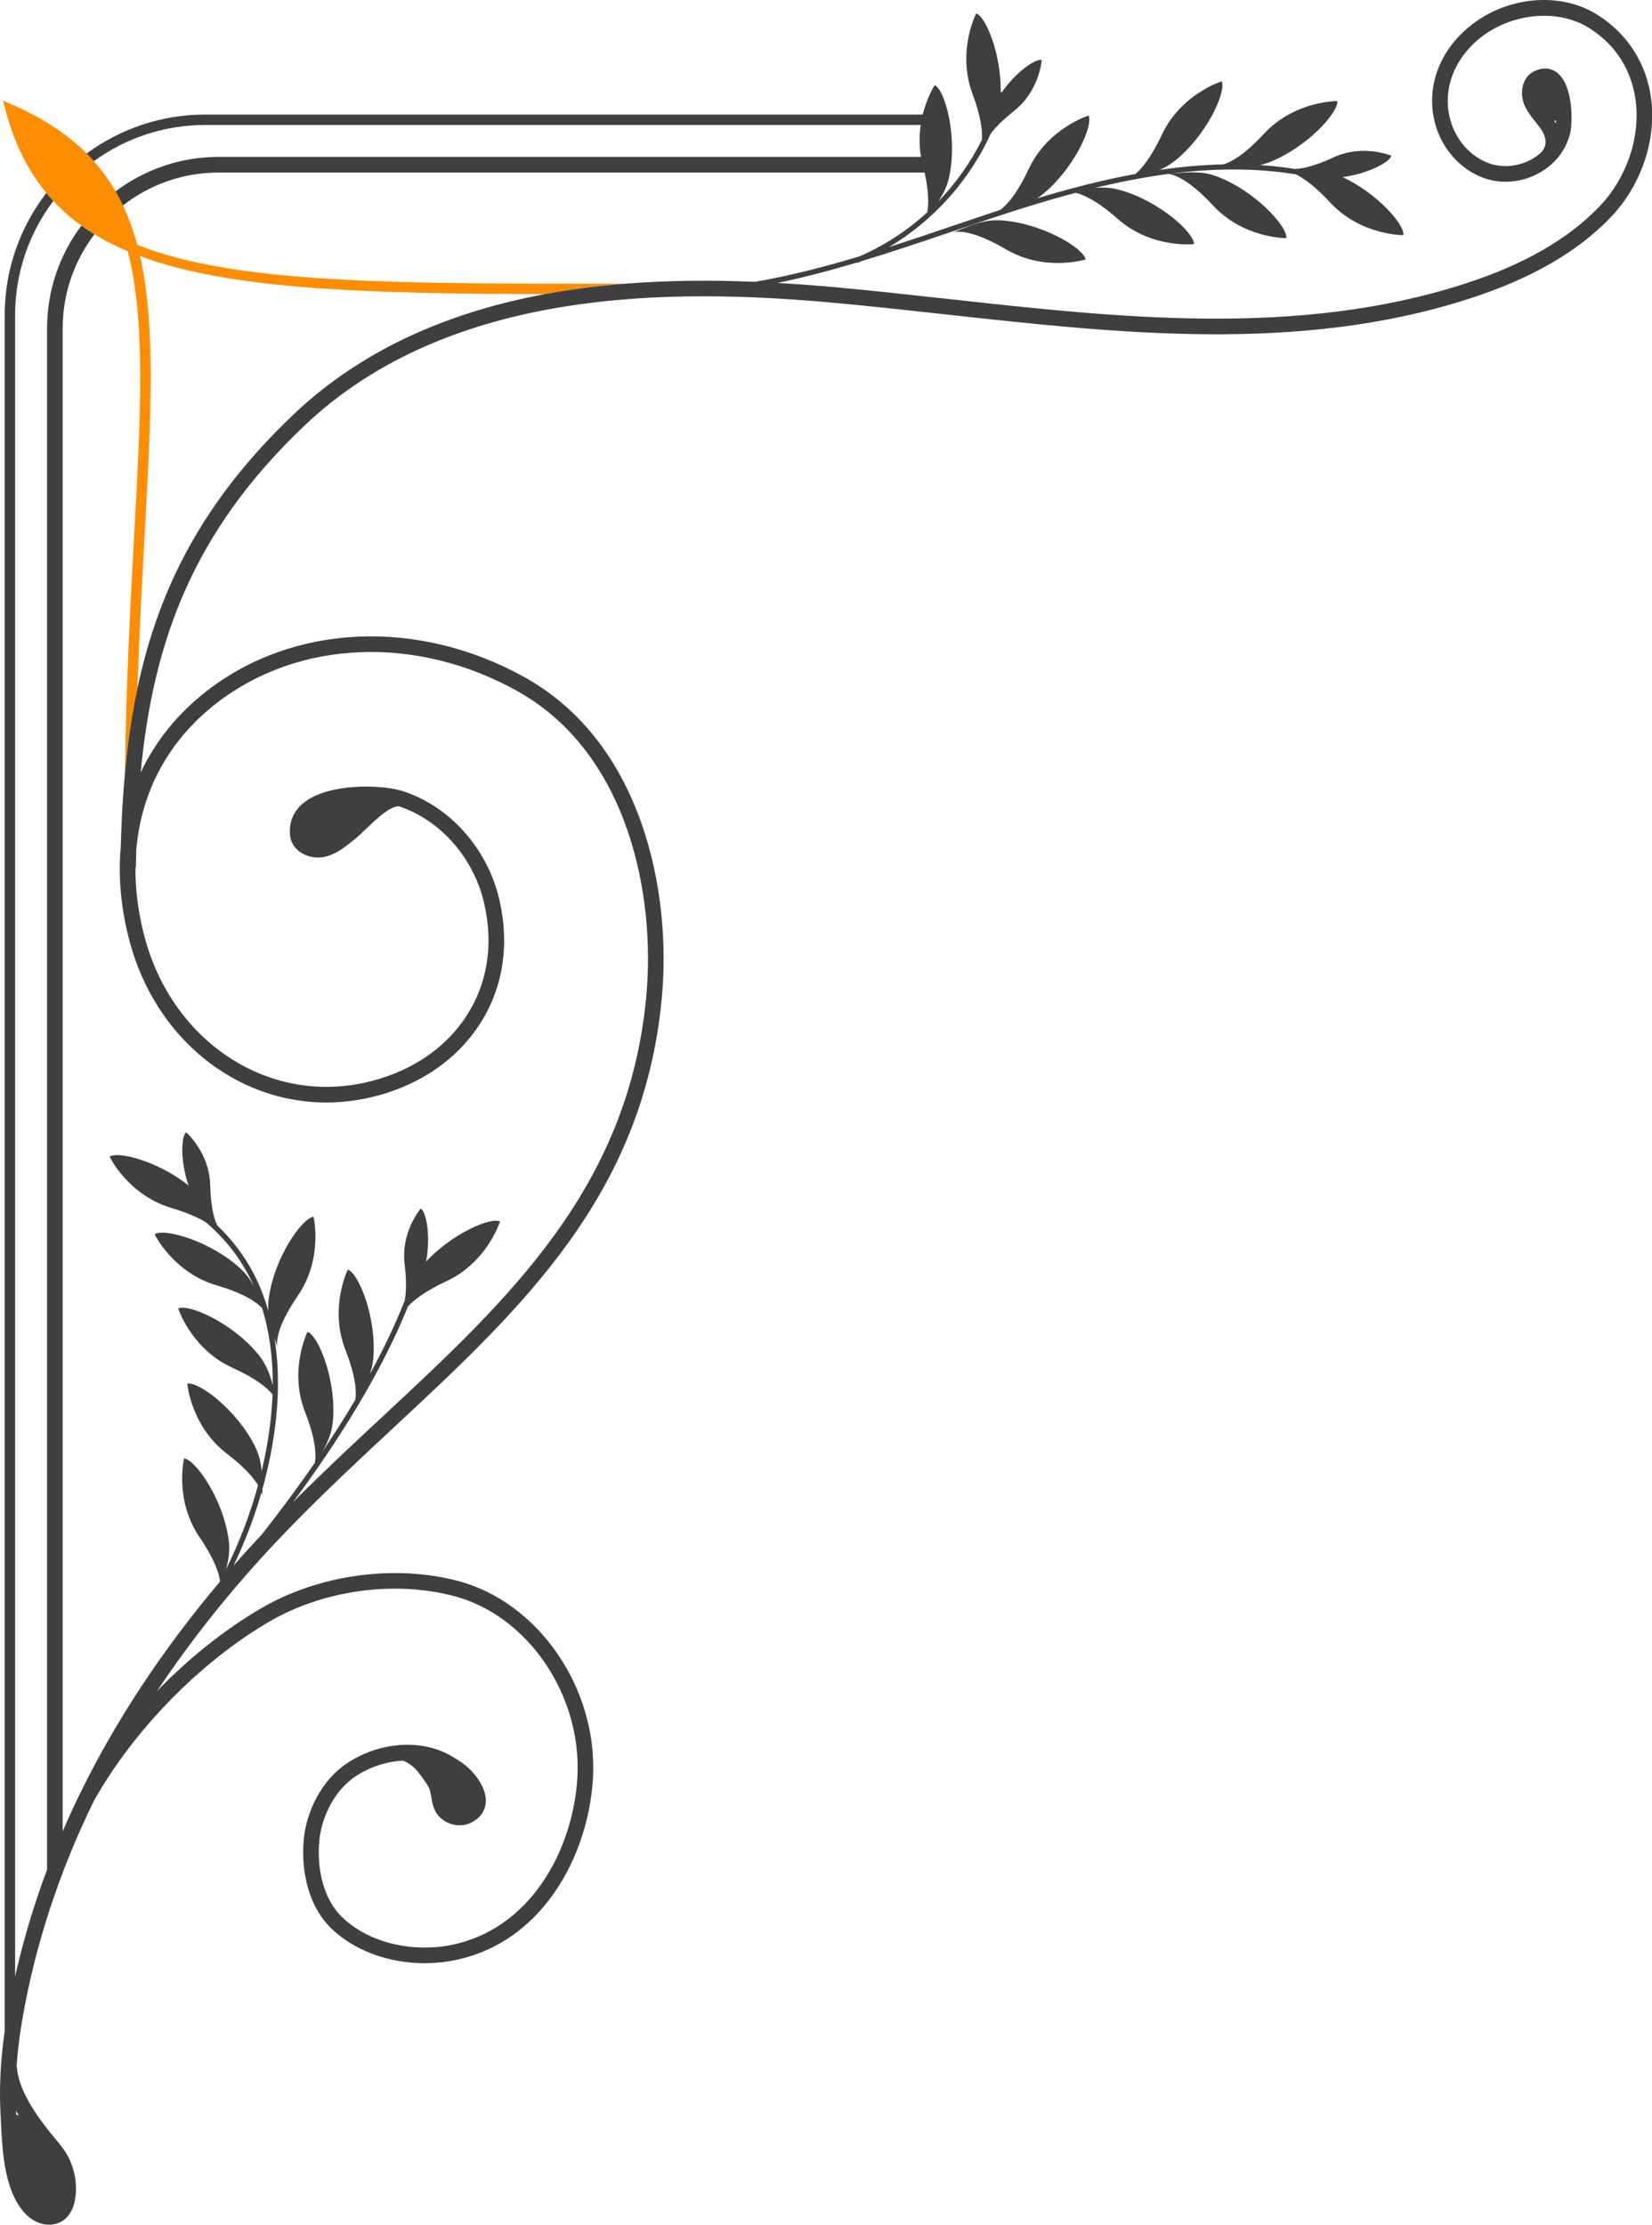 <?xml version="1.0" encoding="UTF-8" standalone="no"?><svg xmlns="http://www.w3.org/2000/svg" xmlns:xlink="http://www.w3.org/1999/xlink" fill="#000000" height="427.2" preserveAspectRatio="xMidYMid meet" version="1" viewBox="0.0 0.0 317.3 427.2" width="317.3" zoomAndPan="magnify"><defs><clipPath id="a"><path d="M 0 0 L 317.34 0 L 317.34 427.16 L 0 427.16 Z M 0 0"/></clipPath></defs><g><g id="change1_1"><path d="M 26.387 132.227 C 25.293 137.398 24.527 142.73 24.012 148.27 C 24.211 131.371 25.023 116.508 25.75 103.195 C 27.039 79.672 28.02 61.734 24.543 48.25 C 22.246 47.281 20.109 46.199 18.133 44.992 C 17.266 44.465 16.441 43.898 15.637 43.32 C 13.656 41.902 11.863 40.324 10.242 38.582 C 9.781 38.086 9.336 37.578 8.902 37.055 C 5.395 32.805 2.809 27.641 1.113 21.336 L 0.574 19.324 L 2.48 20.16 C 8.371 22.742 13.008 25.828 16.645 29.477 C 17.125 29.957 17.582 30.449 18.023 30.949 C 19.625 32.75 21.016 34.68 22.207 36.746 C 22.711 37.621 23.172 38.531 23.609 39.457 C 24.723 41.812 25.637 44.324 26.359 47.016 C 45.145 54.465 75.234 54.512 120.02 54.477 C 114.93 54.883 109.797 55.523 104.688 56.473 C 69.602 56.391 44.09 55.57 26.895 49.18 C 29.969 62.738 29 80.434 27.746 103.305 C 27.262 112.203 26.738 121.801 26.387 132.227" fill="#ff8d01"/></g><g clip-path="url(#a)" id="change2_1"><path d="M 3.074 405.293 C 3.082 405.438 3.09 405.578 3.098 405.723 L 3.109 406 C 3.258 406.059 3.434 406.129 3.637 406.211 C 3.445 405.906 3.254 405.605 3.074 405.293 Z M 298.824 23.699 C 298.84 23.512 298.844 23.305 298.852 23.098 C 298.746 23.152 298.637 23.188 298.527 23.23 C 298.629 23.391 298.738 23.547 298.824 23.699 Z M 309.355 41.734 C 302.914 48.434 294.016 53.547 282.152 57.367 C 249.566 67.863 214.973 64.047 181.52 60.355 C 174.41 59.57 167.062 58.762 159.934 58.117 C 129.867 55.402 86.633 54.906 58.363 81.832 C 37.098 102.086 29.43 123.035 27.023 148.324 C 29.836 142.344 34.098 137.031 39.73 132.656 C 56.418 119.715 80.375 118.688 100.762 130.035 C 123.379 142.621 129.082 171.219 127.09 191.883 C 123.461 229.566 100.191 251.227 75.559 274.156 C 66.004 283.051 56.125 292.246 47 302.711 C 40.73 309.898 35.129 317.238 30.156 324.703 C 36.219 318.434 43.062 312.941 50.148 308.805 C 61.188 302.355 75.656 300.336 87.898 303.531 C 103.414 307.586 114.836 324.195 113.895 341.348 C 113.082 356.238 104.078 373.613 86.246 376.574 C 85.504 376.695 84.742 376.789 83.918 376.852 C 83.137 376.914 82.355 376.945 81.582 376.945 C 74.57 376.945 67.957 374.492 63.547 370.188 C 59.715 366.445 57.762 360.184 58.32 353.434 C 58.812 347.469 62.039 341.656 66.539 338.629 C 69.555 336.602 73.043 335.398 76.492 335.086 C 76.773 335.031 77.055 335.016 77.324 335.027 C 79.961 334.898 82.543 335.301 84.844 336.254 C 86.23 336.828 87.484 337.617 88.629 338.387 C 90.527 339.652 93.477 342.84 93.309 345.988 C 93.242 347.168 92.715 348.805 90.57 349.926 C 89.402 350.531 87.969 350.637 86.633 350.215 C 85.301 349.789 84.188 348.879 83.586 347.711 C 83.129 346.82 82.973 345.891 82.84 345.07 C 82.754 344.57 82.676 344.094 82.539 343.684 C 82.281 342.918 81.734 342.164 81.207 341.434 C 80.582 340.57 79.934 339.676 79.156 339.082 C 78.371 338.48 77.766 338.137 77.352 338.047 C 74.203 338.227 70.949 339.281 68.215 341.117 C 64.438 343.656 61.73 348.59 61.309 353.68 C 60.824 359.551 62.445 364.918 65.641 368.039 C 69.93 372.23 76.684 374.406 83.688 373.863 C 84.422 373.805 85.098 373.723 85.754 373.613 C 101.961 370.926 110.148 354.918 110.902 341.184 C 111.766 325.402 101.328 310.141 87.141 306.434 C 75.637 303.43 62.039 305.328 51.66 311.395 C 38.41 319.137 25.512 332.352 17.961 345.914 C 11.344 359.5 6.758 373.449 4.297 387.68 C 3.777 390.695 3.41 393.652 3.203 396.523 C 3.441 401.125 6.758 405.852 9.625 409.461 C 9.926 409.84 10.234 410.207 10.547 410.574 C 11.238 411.391 11.953 412.238 12.566 413.195 C 14.188 415.742 14.887 418.922 14.484 421.914 C 14.211 423.941 13.395 425.477 12.129 426.348 C 11.344 426.887 10.395 427.16 9.414 427.16 C 8.598 427.16 7.754 426.973 6.961 426.59 C 5.695 425.98 4.598 424.949 3.605 423.441 C 0.75 419.078 0.43 412.531 0.172 407.273 L 0.102 405.883 C -0.168 400.875 0.105 395.531 0.902 389.965 L 0.902 60.512 C 0.902 51.688 3.895 43.555 8.902 37.055 C 9.336 37.578 9.781 38.086 10.242 38.582 C 5.637 44.695 2.902 52.289 2.902 60.512 L 2.902 379.48 C 4.469 372.582 6.496 365.746 9.035 358.996 L 9.035 63.082 C 9.035 55.676 11.492 48.828 15.637 43.32 C 16.441 43.898 17.266 44.465 18.133 44.992 C 14.309 50.023 12.035 56.289 12.035 63.082 L 12.035 351.629 C 13.051 349.277 14.125 346.938 15.258 344.605 L 15.254 344.602 C 15.27 344.574 15.285 344.551 15.297 344.523 C 22.125 330.523 31.09 316.918 42.152 303.789 C 42.191 303.715 42.227 303.645 42.266 303.57 C 42.055 302.051 41.207 299.367 38.336 295.164 C 33.441 287.984 35.348 280.027 35.348 280.027 C 37.547 280.223 42.906 287.914 43.926 295.688 C 44.195 297.738 43.922 299.457 43.41 301.328 C 46.059 295.945 48.094 290.598 49.566 285.172 C 48.711 283.77 47.004 281.734 43.57 279.109 C 36.664 273.836 35.973 265.68 35.973 265.68 C 38.121 265.176 45.625 270.789 49.039 277.848 C 49.797 279.418 50.117 280.883 50.262 282.465 C 51.484 277.273 52.176 272.355 52.348 267.723 C 51.359 266.531 49.234 264.699 44.648 262.621 C 36.734 259.031 34.23 251.238 34.23 251.238 C 36.207 250.266 44.781 254.051 49.695 260.16 C 51.152 261.973 51.805 263.789 52.383 265.961 C 52.422 260.621 51.742 255.676 50.34 251.152 C 49.387 250.129 47.086 248.398 41.609 246.797 C 33.27 244.352 29.695 236.988 29.695 236.988 C 31.52 235.746 40.539 238.293 46.262 243.652 C 47.363 244.688 48.125 245.773 48.766 246.969 C 46.68 242.238 43.445 237.949 39.504 234.66 C 38.105 233.816 36.031 232.859 32.926 231.938 C 24.598 229.465 21.047 222.09 21.047 222.09 C 22.738 220.945 30.547 223.062 36.223 227.633 C 34.656 223.148 34.738 218.277 35.742 217.406 C 35.742 217.406 40.215 221.258 40.375 227.52 C 40.508 232.691 41.445 234.766 41.789 235.355 C 45.207 238.602 48 242.594 49.852 246.93 C 50.516 248.48 51.074 250.09 51.547 251.746 C 51.492 250.961 51.508 250.148 51.625 249.277 C 52.66 241.508 58.031 233.828 60.227 233.633 C 60.227 233.633 62.125 241.598 57.215 248.766 C 52.578 255.535 53.18 258.375 53.285 258.734 C 53.086 258.078 52.895 257.473 52.707 256.883 C 53.969 264.551 53.477 273.207 51.223 282.742 C 50.969 283.816 50.691 284.887 50.395 285.953 C 50.402 286.402 50.41 286.867 50.418 287.348 C 50.414 287.25 50.387 286.969 50.23 286.52 C 48.883 291.238 47.102 295.906 44.875 300.59 C 46.652 298.551 48.465 296.57 50.289 294.625 C 53.691 290.309 57.145 285.68 60.473 280.855 C 60.727 279.535 60.754 276.641 58.602 271.152 C 55.422 263.066 59.055 255.73 59.055 255.73 C 61.156 256.41 64.668 265.102 63.934 272.906 C 63.727 275.102 63 276.797 61.988 278.637 C 64.164 275.406 66.266 272.098 68.25 268.742 C 68.477 267.355 68.422 264.477 66.348 259.195 C 63.172 251.105 66.805 243.773 66.805 243.773 C 68.902 244.453 72.414 253.141 71.684 260.945 C 71.582 262.023 71.344 262.977 71.023 263.887 C 73.582 259.207 75.859 254.473 77.719 249.77 C 77.961 248.613 78.164 246.445 77.715 242.727 C 76.957 236.508 80.82 232.047 80.82 232.047 C 81.941 232.762 82.734 237.57 81.836 242.234 C 86.785 236.887 94.203 233.652 96.039 234.535 C 96.039 234.535 93.605 242.352 85.727 246.012 C 81.539 247.957 79.426 249.676 78.348 250.871 C 73.125 263.797 64.828 276.898 56.293 288.414 C 62.008 282.684 67.816 277.266 73.516 271.965 C 97.719 249.43 120.586 228.148 124.105 191.594 C 126.008 171.832 120.656 144.539 99.305 132.656 C 79.969 121.895 57.305 122.824 41.57 135.027 C 32.375 142.164 27.105 152.004 26.168 163.23 C 26.137 164.34 26.113 165.453 26.098 166.578 L 26.016 166.578 C 25.984 170.824 26.551 175.242 27.734 179.766 C 32.984 199.766 51.055 211.883 69.758 207.941 C 78.418 206.117 85.508 201.48 89.711 194.879 C 93.676 188.652 94.805 181.215 92.977 173.363 C 90.949 164.652 84.516 157.391 76.559 154.797 C 74.738 154.914 72.316 157.23 70.359 159.102 C 69.516 159.91 68.719 160.672 67.98 161.258 L 67.703 161.48 C 66.141 162.73 64.367 164.145 62.129 164.562 C 60.562 164.852 58.801 164.453 57.535 163.52 C 56.504 162.758 55.859 161.684 55.723 160.5 C 55.434 157.988 56.312 155.809 58.254 154.203 C 62.961 150.316 73.258 150.613 77.227 151.859 C 86.285 154.699 93.613 162.871 95.898 172.68 C 97.914 181.34 96.652 189.57 92.242 196.488 C 87.602 203.777 79.836 208.887 70.375 210.879 C 67.789 211.422 65.211 211.688 62.672 211.688 C 45.305 211.688 29.773 199.352 24.836 180.523 C 23.219 174.367 22.688 168.395 23.184 162.742 C 23.32 157.762 23.578 152.941 24.012 148.27 C 24.527 142.73 25.293 137.398 26.387 132.227 C 30.422 113.059 38.973 96.16 56.293 79.66 C 70.082 66.527 87.215 59.719 104.688 56.473 C 109.797 55.523 114.93 54.883 120.02 54.477 C 128.605 53.793 137.051 53.781 145.016 54.113 C 151.77 52.945 158.465 51.215 165.09 49.215 C 169.859 47.16 174.262 44.281 178.094 40.77 C 178.363 39.41 178.453 37.043 177.59 33.129 L 41.988 33.129 C 35.062 33.129 28.688 35.496 23.609 39.457 C 23.172 38.531 22.711 37.621 22.207 36.746 C 27.719 32.594 34.57 30.129 41.988 30.129 L 176.902 30.129 C 176.516 27.91 176.57 25.84 176.844 23.996 L 39.414 23.996 C 31.43 23.996 24.039 26.582 18.023 30.949 C 17.582 30.449 17.125 29.957 16.645 29.477 C 23.027 24.781 30.902 21.996 39.414 21.996 L 177.23 21.996 C 178.082 18.555 179.523 16.352 179.523 16.352 C 181.527 17.277 183.969 26.324 182.305 33.988 C 181.898 35.844 181.152 37.285 180.172 38.738 C 183.566 35.23 186.418 31.203 188.605 26.844 C 188.719 25.266 188.465 22.512 186.781 17.996 C 183.742 9.855 187.5 2.582 187.5 2.582 C 189.395 3.234 192.328 10.504 192.207 17.668 L 192.414 17.719 C 195.047 13.938 198.816 11.23 200.082 11.504 C 200.082 11.504 199.695 17.391 194.789 21.285 C 192.426 23.164 191.078 24.621 190.305 25.641 C 186.207 34.656 179.273 42.391 170.758 47.441 C 174.734 46.16 178.688 44.824 182.613 43.492 C 185.172 42.625 187.727 41.758 190.273 40.91 C 190.883 40.711 191.488 40.512 192.098 40.312 C 193.281 39.453 195.266 37.391 197.574 32.465 C 201.262 24.598 209.086 22.188 209.086 22.188 C 210.035 24.18 206.141 32.707 199.969 37.539 C 199.719 37.738 199.469 37.906 199.219 38.074 C 205.449 36.199 211.766 34.559 218.105 33.391 C 219.312 32.363 221.098 30.254 223.141 25.895 C 226.828 18.027 234.648 15.617 234.648 15.617 C 235.598 17.609 231.707 26.137 225.535 30.973 C 224.602 31.703 223.672 32.219 222.695 32.629 C 226.797 32.027 230.902 31.652 234.996 31.562 C 236.352 31.152 238.914 29.848 242.75 25.703 C 248.652 19.328 256.84 19.41 256.84 19.41 C 257.137 21.598 250.84 28.535 243.488 31.27 C 242.988 31.453 242.504 31.59 242.02 31.703 C 244.242 31.844 246.457 32.078 248.66 32.426 C 249.523 32.441 251.797 32.223 256.125 30.223 C 261.812 27.594 267.242 29.898 267.242 29.898 C 266.906 31.188 262.574 33.418 257.859 33.996 C 264.469 37.062 269.824 43.133 269.547 45.148 C 269.547 45.148 261.363 45.23 255.461 38.855 C 252.551 35.715 250.379 34.211 248.902 33.48 C 241 32.191 232.965 32.309 224.926 33.332 C 228.312 33.062 230.785 32.785 233.711 33.871 C 241.059 36.602 247.355 43.543 247.059 45.73 C 247.059 45.73 238.871 45.812 232.969 39.434 C 228.105 34.184 225.277 33.48 224.383 33.402 C 219.676 34.027 214.961 34.953 210.273 36.09 C 211.785 35.945 213.234 35.992 214.855 36.414 C 222.438 38.398 229.402 44.672 229.32 46.875 C 229.32 46.875 221.188 47.777 214.676 42.023 C 210.66 38.477 208.039 37.355 206.598 37.02 C 201.207 38.445 195.859 40.109 190.59 41.859 C 188.043 42.707 185.488 43.57 182.934 44.441 C 177.164 46.398 171.332 48.371 165.445 50.152 C 165.184 50.262 164.934 50.391 164.672 50.496 L 164.633 50.395 C 159.566 51.906 154.465 53.266 149.316 54.328 C 153.086 54.543 156.738 54.816 160.203 55.129 C 167.359 55.777 174.727 56.59 181.848 57.375 C 214.988 61.031 249.258 64.812 281.234 54.512 C 292.613 50.848 301.102 45.988 307.191 39.656 C 312.391 34.25 315.066 26.5 314.172 19.43 C 313.641 15.215 311.633 9.344 305.078 5.293 C 299.082 1.586 290.051 2.523 284.07 7.469 C 278.824 11.809 276.824 18.113 278.848 23.918 C 280.09 27.488 282.945 30.375 286.301 31.457 C 288.805 32.262 291.746 31.938 294.172 30.59 C 294.848 30.215 295.465 29.773 296.012 29.281 C 296.754 28.426 297.531 27.016 295.848 24.605 C 295.598 24.242 295.281 23.852 294.957 23.441 C 294.062 22.316 293.047 21.039 292.625 19.715 C 291.945 17.594 292.398 14.855 294.578 13.738 C 296.809 12.59 298.371 13.395 299.102 13.977 C 302.246 16.473 302.055 23.703 301.562 25.66 C 300.762 28.852 298.656 31.531 295.629 33.215 C 292.441 34.98 288.703 35.383 285.379 34.312 C 281.148 32.949 277.559 29.344 276.012 24.906 C 273.566 17.883 275.922 10.316 282.16 5.156 C 289.199 -0.668 299.5 -1.684 306.656 2.738 C 312.555 6.387 316.281 12.18 317.148 19.055 C 318.152 27 315.168 35.691 309.355 41.734 Z M 182.98 44.637 C 182.953 44.645 182.938 44.652 182.938 44.652 C 182.953 44.648 182.969 44.641 182.98 44.637 Z M 182.98 44.637 C 183.336 44.504 186.125 43.711 193.195 47.863 C 200.691 52.266 208.504 49.82 208.504 49.82 C 208.156 47.641 200.121 42.816 192.301 42.32 C 188.945 42.109 186.559 43.262 182.98 44.637 Z M 50.418 287.348 C 50.418 287.363 50.418 287.379 50.418 287.395 C 50.418 287.395 50.418 287.379 50.418 287.348 Z M 53.297 258.777 C 53.297 258.777 53.293 258.762 53.285 258.734 C 53.289 258.75 53.293 258.762 53.297 258.777" fill="#3f3f3f"/></g></g></svg>